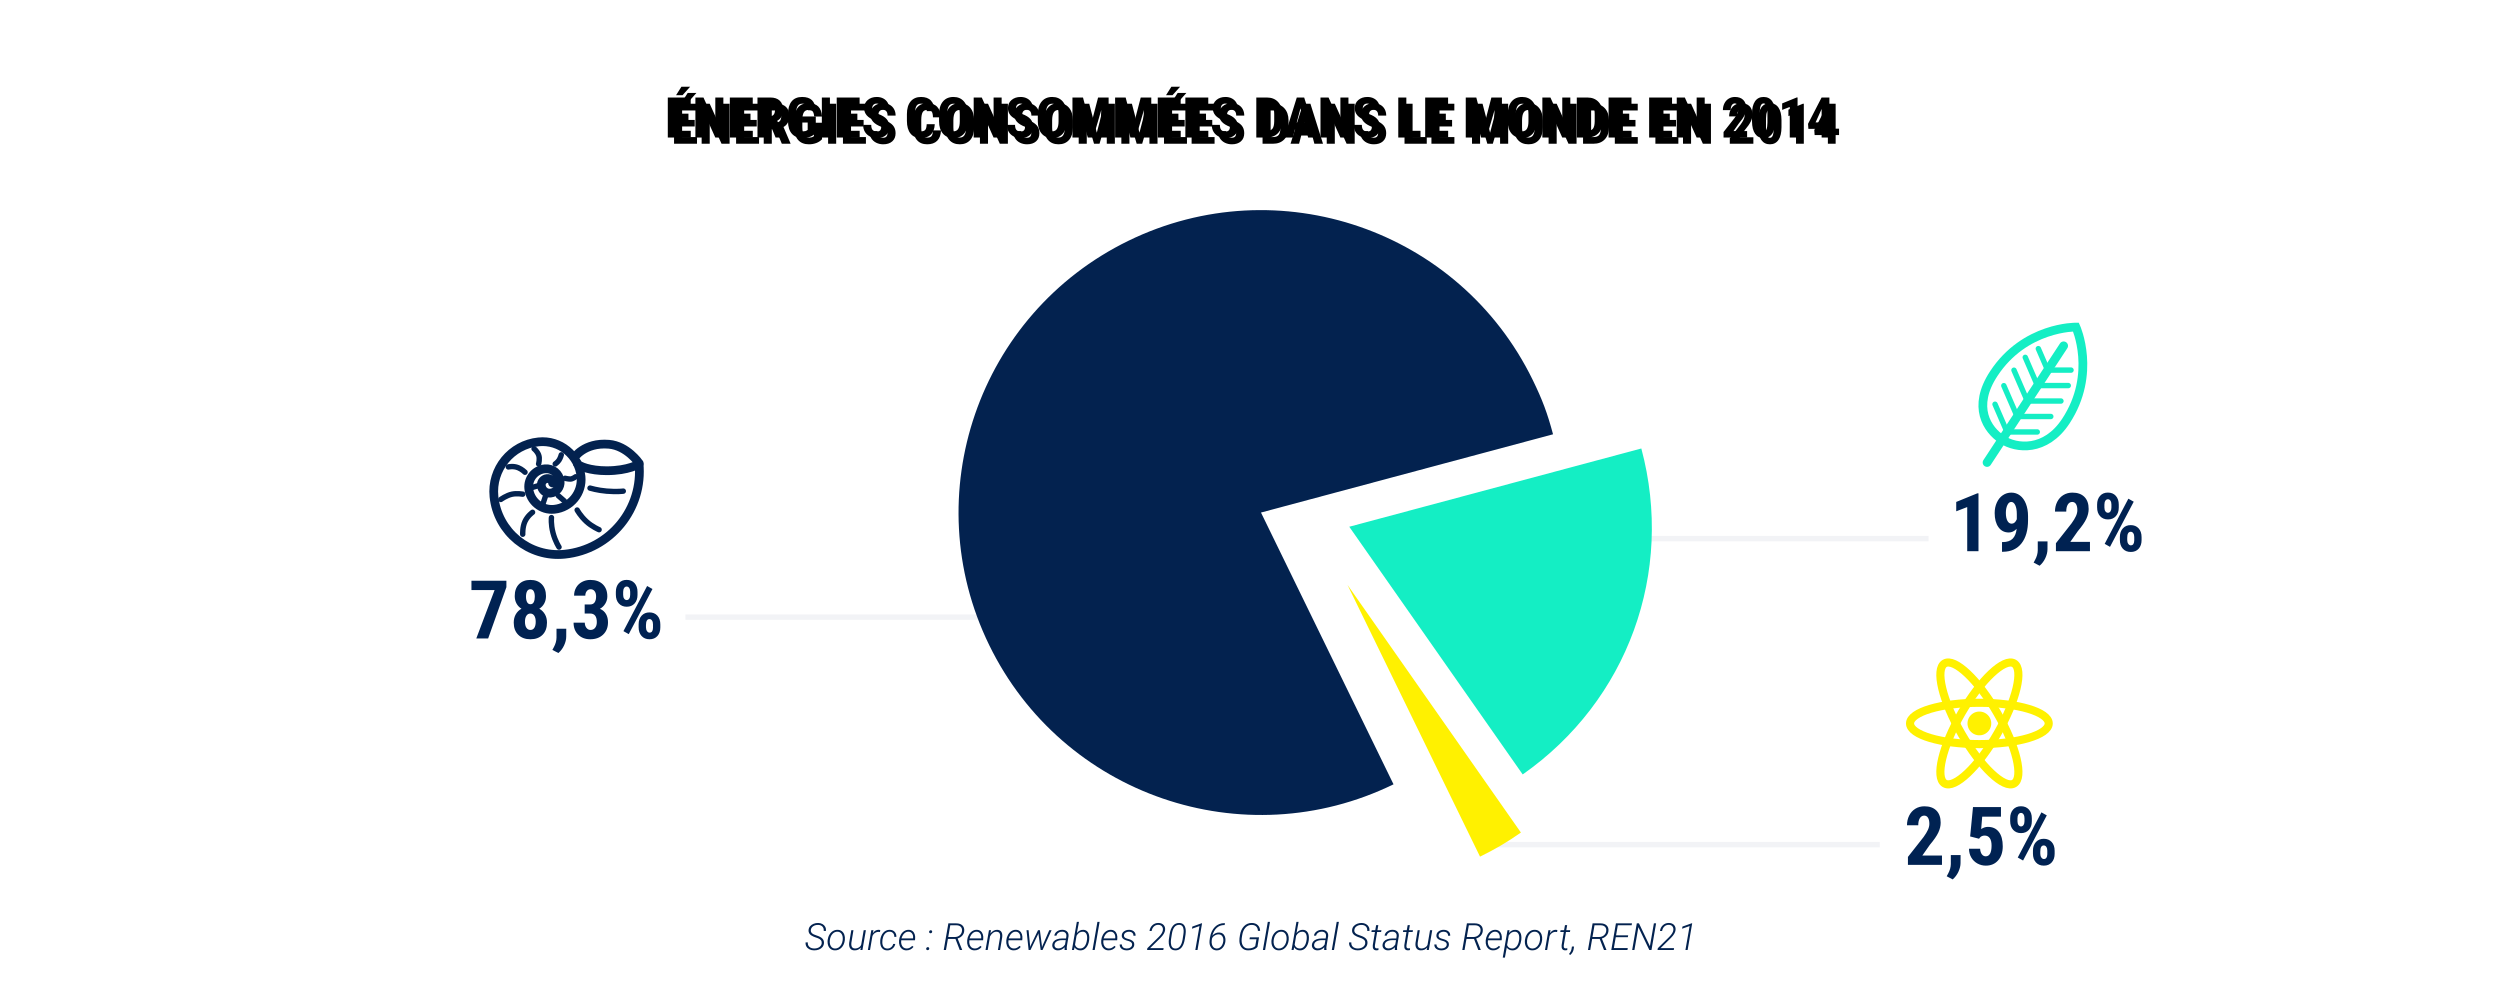 <?xml version="1.0" encoding="UTF-8"?>
<svg width="1200px" height="479px" viewBox="0 0 1200 479" version="1.1" xmlns="http://www.w3.org/2000/svg" xmlns:xlink="http://www.w3.org/1999/xlink">
    <!-- Generator: Sketch 54.1 (76490) - https://sketchapp.com -->
    <title>3 choses a savoir</title>
    <desc>Created with Sketch.</desc>
    <defs>
        <path d="M330.457,57.694 L324.418,57.694 L324.418,62.783 L331.564,62.783 L331.564,66 L320.542,66 L320.542,46.805 L331.538,46.805 L331.538,50.035 L324.418,50.035 L324.418,54.57 L330.457,54.57 L330.457,57.694 Z M327.082,41.624 L331.274,41.624 L327.609,45.71 L324.498,45.71 L327.082,41.624 Z M347.213,66 L343.337,66 L337.668,53.41 L337.668,66 L333.792,66 L333.792,46.805 L337.668,46.805 L343.35,59.408 L343.35,46.805 L347.213,46.805 L347.213,66 Z M360.238,57.694 L354.2,57.694 L354.2,62.783 L361.346,62.783 L361.346,66 L350.324,66 L350.324,46.805 L361.319,46.805 L361.319,50.035 L354.2,50.035 L354.2,54.57 L360.238,54.57 L360.238,57.694 Z M369.388,58.986 L367.463,58.986 L367.463,66 L363.587,66 L363.587,46.805 L369.77,46.805 C371.712,46.805 373.213,47.308 374.272,48.314 C375.331,49.321 375.861,50.751 375.861,52.605 C375.861,55.154 374.934,56.938 373.079,57.958 L376.441,65.815 L376.441,66 L372.275,66 L369.388,58.986 Z M367.463,55.756 L369.665,55.756 C370.438,55.756 371.018,55.499 371.405,54.985 C371.792,54.471 371.985,53.783 371.985,52.922 C371.985,50.997 371.233,50.035 369.73,50.035 L367.463,50.035 L367.463,55.756 Z M391.576,63.825 C390.829,64.633 389.912,65.242 388.827,65.651 C387.741,66.059 386.553,66.264 385.261,66.264 C383.055,66.264 381.341,65.58 380.119,64.214 C378.897,62.847 378.269,60.858 378.234,58.248 L378.234,54.794 C378.234,52.148 378.812,50.112 379.968,48.683 C381.123,47.255 382.809,46.541 385.023,46.541 C387.106,46.541 388.677,47.055 389.737,48.083 C390.796,49.112 391.409,50.725 391.576,52.922 L387.805,52.922 C387.7,51.7 387.445,50.867 387.041,50.424 C386.636,49.98 386.003,49.758 385.142,49.758 C384.096,49.758 383.336,50.14 382.861,50.905 C382.387,51.669 382.141,52.887 382.123,54.557 L382.123,58.037 C382.123,59.786 382.385,61.058 382.907,61.854 C383.43,62.649 384.29,63.047 385.485,63.047 C386.25,63.047 386.869,62.893 387.344,62.585 L387.687,62.348 L387.687,58.828 L384.971,58.828 L384.971,55.901 L391.576,55.901 L391.576,63.825 Z M398.365,66 L394.489,66 L394.489,46.805 L398.365,46.805 L398.365,66 Z M411.536,57.694 L405.498,57.694 L405.498,62.783 L412.643,62.783 L412.643,66 L401.622,66 L401.622,46.805 L412.617,46.805 L412.617,50.035 L405.498,50.035 L405.498,54.57 L411.536,54.57 L411.536,57.694 Z M422.979,60.964 C422.979,60.182 422.779,59.591 422.379,59.191 C421.979,58.791 421.252,58.375 420.197,57.945 C418.272,57.215 416.888,56.361 416.044,55.381 C415.201,54.401 414.779,53.243 414.779,51.907 C414.779,50.29 415.352,48.991 416.499,48.011 C417.646,47.031 419.103,46.541 420.87,46.541 C422.047,46.541 423.098,46.789 424.021,47.286 C424.943,47.782 425.653,48.483 426.15,49.389 C426.646,50.294 426.895,51.322 426.895,52.474 L423.032,52.474 C423.032,51.577 422.841,50.894 422.458,50.424 C422.076,49.953 421.524,49.718 420.804,49.718 C420.127,49.718 419.6,49.918 419.222,50.318 C418.844,50.718 418.655,51.256 418.655,51.933 C418.655,52.46 418.866,52.937 419.288,53.364 C419.709,53.79 420.457,54.231 421.529,54.688 C423.401,55.365 424.761,56.196 425.609,57.18 C426.457,58.165 426.881,59.417 426.881,60.938 C426.881,62.607 426.35,63.913 425.286,64.853 C424.223,65.793 422.777,66.264 420.949,66.264 C419.709,66.264 418.58,66.009 417.561,65.499 C416.541,64.989 415.743,64.26 415.168,63.311 C414.592,62.361 414.304,61.241 414.304,59.949 L418.193,59.949 C418.193,61.056 418.409,61.86 418.839,62.361 C419.27,62.862 419.973,63.113 420.949,63.113 C422.302,63.113 422.979,62.396 422.979,60.964 Z M448.687,59.606 C448.59,61.794 447.975,63.451 446.841,64.576 C445.708,65.701 444.108,66.264 442.042,66.264 C439.872,66.264 438.208,65.55 437.052,64.121 C435.897,62.693 435.319,60.656 435.319,58.011 L435.319,54.781 C435.319,52.144 435.916,50.112 437.112,48.683 C438.307,47.255 439.968,46.541 442.095,46.541 C444.187,46.541 445.776,47.125 446.861,48.294 C447.947,49.463 448.564,51.142 448.713,53.331 L444.824,53.331 C444.789,51.977 444.58,51.043 444.198,50.529 C443.816,50.015 443.115,49.758 442.095,49.758 C441.058,49.758 440.324,50.12 439.894,50.845 C439.463,51.571 439.234,52.764 439.208,54.425 L439.208,58.05 C439.208,59.958 439.421,61.267 439.847,61.979 C440.274,62.691 441.005,63.047 442.042,63.047 C443.062,63.047 443.765,62.799 444.152,62.302 C444.539,61.805 444.758,60.907 444.811,59.606 L448.687,59.606 Z M464.586,58.129 C464.586,60.705 463.978,62.704 462.76,64.128 C461.543,65.552 459.854,66.264 457.691,66.264 C455.538,66.264 453.846,65.558 452.616,64.148 C451.385,62.737 450.761,60.762 450.744,58.222 L450.744,54.939 C450.744,52.302 451.354,50.243 452.576,48.762 C453.798,47.281 455.494,46.541 457.665,46.541 C459.801,46.541 461.484,47.268 462.714,48.723 C463.945,50.177 464.569,52.219 464.586,54.847 L464.586,58.129 Z M460.697,54.913 C460.697,53.181 460.451,51.894 459.959,51.05 C459.467,50.206 458.702,49.784 457.665,49.784 C456.637,49.784 455.876,50.191 455.384,51.004 C454.892,51.817 454.637,53.054 454.62,54.715 L454.62,58.129 C454.62,59.808 454.87,61.045 455.371,61.841 C455.872,62.636 456.646,63.034 457.691,63.034 C458.702,63.034 459.454,62.645 459.946,61.867 C460.438,61.089 460.688,59.883 460.697,58.248 L460.697,54.913 Z M480.789,66 L476.913,66 L471.244,53.41 L471.244,66 L467.368,66 L467.368,46.805 L471.244,46.805 L476.926,59.408 L476.926,46.805 L480.789,46.805 L480.789,66 Z M492.008,60.964 C492.008,60.182 491.808,59.591 491.408,59.191 C491.009,58.791 490.281,58.375 489.227,57.945 C487.302,57.215 485.917,56.361 485.074,55.381 C484.23,54.401 483.808,53.243 483.808,51.907 C483.808,50.29 484.382,48.991 485.529,48.011 C486.676,47.031 488.132,46.541 489.899,46.541 C491.077,46.541 492.127,46.789 493.05,47.286 C493.973,47.782 494.682,48.483 495.179,49.389 C495.676,50.294 495.924,51.322 495.924,52.474 L492.061,52.474 C492.061,51.577 491.87,50.894 491.488,50.424 C491.105,49.953 490.554,49.718 489.833,49.718 C489.156,49.718 488.629,49.918 488.251,50.318 C487.873,50.718 487.684,51.256 487.684,51.933 C487.684,52.46 487.895,52.937 488.317,53.364 C488.739,53.79 489.486,54.231 490.558,54.688 C492.43,55.365 493.79,56.196 494.638,57.18 C495.487,58.165 495.911,59.417 495.911,60.938 C495.911,62.607 495.379,63.913 494.315,64.853 C493.252,65.793 491.806,66.264 489.978,66.264 C488.739,66.264 487.609,66.009 486.59,65.499 C485.57,64.989 484.773,64.26 484.197,63.311 C483.621,62.361 483.333,61.241 483.333,59.949 L487.223,59.949 C487.223,61.056 487.438,61.86 487.869,62.361 C488.299,62.862 489.002,63.113 489.978,63.113 C491.332,63.113 492.008,62.396 492.008,60.964 Z M511.995,58.129 C511.995,60.705 511.386,62.704 510.169,64.128 C508.951,65.552 507.262,66.264 505.1,66.264 C502.946,66.264 501.254,65.558 500.024,64.148 C498.793,62.737 498.169,60.762 498.152,58.222 L498.152,54.939 C498.152,52.302 498.763,50.243 499.984,48.762 C501.206,47.281 502.902,46.541 505.073,46.541 C507.209,46.541 508.892,47.268 510.123,48.723 C511.353,50.177 511.977,52.219 511.995,54.847 L511.995,58.129 Z M508.105,54.913 C508.105,53.181 507.859,51.894 507.367,51.05 C506.875,50.206 506.11,49.784 505.073,49.784 C504.045,49.784 503.285,50.191 502.792,51.004 C502.3,51.817 502.045,53.054 502.028,54.715 L502.028,58.129 C502.028,59.808 502.278,61.045 502.779,61.841 C503.28,62.636 504.054,63.034 505.1,63.034 C506.11,63.034 506.862,62.645 507.354,61.867 C507.846,61.089 508.097,59.883 508.105,58.248 L508.105,54.913 Z M519.839,46.805 L523.464,60.687 L527.077,46.805 L532.139,46.805 L532.139,66 L528.25,66 L528.25,60.806 L528.606,52.803 L524.77,66 L522.133,66 L518.296,52.803 L518.652,60.806 L518.652,66 L514.776,66 L514.776,46.805 L519.839,46.805 Z M540.313,46.805 L543.938,60.687 L547.551,46.805 L552.613,46.805 L552.613,66 L548.724,66 L548.724,60.806 L549.08,52.803 L545.244,66 L542.607,66 L538.771,52.803 L539.126,60.806 L539.126,66 L535.25,66 L535.25,46.805 L540.313,46.805 Z M565.639,57.694 L559.601,57.694 L559.601,62.783 L566.746,62.783 L566.746,66 L555.725,66 L555.725,46.805 L566.72,46.805 L566.72,50.035 L559.601,50.035 L559.601,54.57 L565.639,54.57 L565.639,57.694 Z M562.264,41.624 L566.456,41.624 L562.791,45.71 L559.68,45.71 L562.264,41.624 Z M578.888,57.694 L572.85,57.694 L572.85,62.783 L579.996,62.783 L579.996,66 L568.974,66 L568.974,46.805 L579.969,46.805 L579.969,50.035 L572.85,50.035 L572.85,54.57 L578.888,54.57 L578.888,57.694 Z M590.332,60.964 C590.332,60.182 590.132,59.591 589.732,59.191 C589.332,58.791 588.604,58.375 587.55,57.945 C585.625,57.215 584.241,56.361 583.397,55.381 C582.553,54.401 582.131,53.243 582.131,51.907 C582.131,50.29 582.705,48.991 583.852,48.011 C584.999,47.031 586.456,46.541 588.222,46.541 C589.4,46.541 590.45,46.789 591.373,47.286 C592.296,47.782 593.006,48.483 593.502,49.389 C593.999,50.294 594.247,51.322 594.247,52.474 L590.384,52.474 C590.384,51.577 590.193,50.894 589.811,50.424 C589.428,49.953 588.877,49.718 588.156,49.718 C587.479,49.718 586.952,49.918 586.574,50.318 C586.196,50.718 586.007,51.256 586.007,51.933 C586.007,52.46 586.218,52.937 586.64,53.364 C587.062,53.79 587.809,54.231 588.881,54.688 C590.753,55.365 592.114,56.196 592.962,57.18 C593.81,58.165 594.234,59.417 594.234,60.938 C594.234,62.607 593.702,63.913 592.639,64.853 C591.575,65.793 590.129,66.264 588.301,66.264 C587.062,66.264 585.933,66.009 584.913,65.499 C583.894,64.989 583.096,64.26 582.52,63.311 C581.945,62.361 581.657,61.241 581.657,59.949 L585.546,59.949 C585.546,61.056 585.761,61.86 586.192,62.361 C586.623,62.862 587.326,63.113 588.301,63.113 C589.655,63.113 590.332,62.396 590.332,60.964 Z M603.027,66 L603.027,46.805 L608.103,46.805 C610.344,46.805 612.131,47.517 613.462,48.94 C614.794,50.364 615.473,52.315 615.499,54.794 L615.499,57.905 C615.499,60.428 614.833,62.407 613.502,63.844 C612.17,65.282 610.335,66 607.998,66 L603.027,66 Z M606.903,50.035 L606.903,62.783 L608.063,62.783 C609.355,62.783 610.265,62.443 610.792,61.761 C611.32,61.08 611.597,59.905 611.623,58.235 L611.623,54.899 C611.623,53.106 611.373,51.856 610.872,51.149 C610.371,50.441 609.518,50.07 608.314,50.035 L606.903,50.035 Z M626.872,62.071 L621.586,62.071 L620.557,66 L616.457,66 L622.456,46.805 L626.002,46.805 L632.04,66 L627.901,66 L626.872,62.071 Z M622.429,58.841 L626.015,58.841 L624.222,51.999 L622.429,58.841 Z M647.254,66 L643.378,66 L637.709,53.41 L637.709,66 L633.833,66 L633.833,46.805 L637.709,46.805 L643.391,59.408 L643.391,46.805 L647.254,46.805 L647.254,66 Z M658.473,60.964 C658.473,60.182 658.273,59.591 657.873,59.191 C657.474,58.791 656.746,58.375 655.692,57.945 C653.767,57.215 652.382,56.361 651.539,55.381 C650.695,54.401 650.273,53.243 650.273,51.907 C650.273,50.29 650.847,48.991 651.994,48.011 C653.141,47.031 654.597,46.541 656.364,46.541 C657.542,46.541 658.592,46.789 659.515,47.286 C660.438,47.782 661.147,48.483 661.644,49.389 C662.141,50.294 662.389,51.322 662.389,52.474 L658.526,52.474 C658.526,51.577 658.335,50.894 657.953,50.424 C657.57,49.953 657.019,49.718 656.298,49.718 C655.621,49.718 655.094,49.918 654.716,50.318 C654.338,50.718 654.149,51.256 654.149,51.933 C654.149,52.46 654.36,52.937 654.782,53.364 C655.204,53.79 655.951,54.231 657.023,54.688 C658.895,55.365 660.255,56.196 661.103,57.18 C661.952,58.165 662.376,59.417 662.376,60.938 C662.376,62.607 661.844,63.913 660.78,64.853 C659.717,65.793 658.271,66.264 656.443,66.264 C655.204,66.264 654.074,66.009 653.055,65.499 C652.035,64.989 651.238,64.26 650.662,63.311 C650.086,62.361 649.798,61.241 649.798,59.949 L653.688,59.949 C653.688,61.056 653.903,61.86 654.334,62.361 C654.764,62.862 655.467,63.113 656.443,63.113 C657.797,63.113 658.473,62.396 658.473,60.964 Z M675.045,62.783 L681.848,62.783 L681.848,66 L671.169,66 L671.169,46.805 L675.045,46.805 L675.045,62.783 Z M694.003,57.694 L687.965,57.694 L687.965,62.783 L695.11,62.783 L695.11,66 L684.089,66 L684.089,46.805 L695.084,46.805 L695.084,50.035 L687.965,50.035 L687.965,54.57 L694.003,54.57 L694.003,57.694 Z M708.624,46.805 L712.249,60.687 L715.861,46.805 L720.924,46.805 L720.924,66 L717.035,66 L717.035,60.806 L717.391,52.803 L713.554,66 L710.918,66 L707.081,52.803 L707.437,60.806 L707.437,66 L703.561,66 L703.561,46.805 L708.624,46.805 Z M737.548,58.129 C737.548,60.705 736.94,62.704 735.723,64.128 C734.505,65.552 732.816,66.264 730.653,66.264 C728.5,66.264 726.808,65.558 725.578,64.148 C724.347,62.737 723.723,60.762 723.706,58.222 L723.706,54.939 C723.706,52.302 724.317,50.243 725.538,48.762 C726.76,47.281 728.456,46.541 730.627,46.541 C732.763,46.541 734.446,47.268 735.676,48.723 C736.907,50.177 737.531,52.219 737.548,54.847 L737.548,58.129 Z M733.659,54.913 C733.659,53.181 733.413,51.894 732.921,51.05 C732.429,50.206 731.664,49.784 730.627,49.784 C729.599,49.784 728.839,50.191 728.346,51.004 C727.854,51.817 727.599,53.054 727.582,54.715 L727.582,58.129 C727.582,59.808 727.832,61.045 728.333,61.841 C728.834,62.636 729.608,63.034 730.653,63.034 C731.664,63.034 732.416,62.645 732.908,61.867 C733.4,61.089 733.651,59.883 733.659,58.248 L733.659,54.913 Z M753.751,66 L749.875,66 L744.206,53.41 L744.206,66 L740.33,66 L740.33,46.805 L744.206,46.805 L749.888,59.408 L749.888,46.805 L753.751,46.805 L753.751,66 Z M756.862,66 L756.862,46.805 L761.938,46.805 C764.179,46.805 765.966,47.517 767.297,48.94 C768.629,50.364 769.308,52.315 769.334,54.794 L769.334,57.905 C769.334,60.428 768.668,62.407 767.337,63.844 C766.005,65.282 764.171,66 761.833,66 L756.862,66 Z M760.738,50.035 L760.738,62.783 L761.899,62.783 C763.191,62.783 764.1,62.443 764.628,61.761 C765.155,61.08 765.432,59.905 765.458,58.235 L765.458,54.899 C765.458,53.106 765.208,51.856 764.707,51.149 C764.206,50.441 763.353,50.07 762.149,50.035 L760.738,50.035 Z M782.03,57.694 L775.992,57.694 L775.992,62.783 L783.137,62.783 L783.137,66 L772.116,66 L772.116,46.805 L783.111,46.805 L783.111,50.035 L775.992,50.035 L775.992,54.57 L782.03,54.57 L782.03,57.694 Z M801.502,57.694 L795.464,57.694 L795.464,62.783 L802.61,62.783 L802.61,66 L791.588,66 L791.588,46.805 L802.583,46.805 L802.583,50.035 L795.464,50.035 L795.464,54.57 L801.502,54.57 L801.502,57.694 Z M818.258,66 L814.382,66 L808.714,53.41 L808.714,66 L804.838,66 L804.838,46.805 L808.714,46.805 L814.396,59.408 L814.396,46.805 L818.258,46.805 L818.258,66 Z M838.614,66 L827.302,66 L827.302,63.363 L832.497,56.758 C833.156,55.844 833.641,55.042 833.954,54.352 C834.266,53.662 834.422,53.001 834.422,52.368 C834.422,51.516 834.274,50.848 833.98,50.364 C833.685,49.881 833.261,49.639 832.708,49.639 C832.101,49.639 831.62,49.92 831.264,50.483 C830.908,51.045 830.73,51.836 830.73,52.856 L826.986,52.856 C826.986,51.678 827.23,50.602 827.718,49.626 C828.205,48.65 828.891,47.892 829.774,47.352 C830.658,46.811 831.657,46.541 832.774,46.541 C834.487,46.541 835.817,47.013 836.762,47.958 C837.706,48.903 838.179,50.246 838.179,51.986 C838.179,53.067 837.917,54.163 837.394,55.275 C836.871,56.387 835.924,57.756 834.553,59.382 L832.088,62.902 L838.614,62.902 L838.614,66 Z M852.114,58.063 C852.114,60.718 851.633,62.748 850.67,64.154 C849.708,65.561 848.335,66.264 846.55,66.264 C844.784,66.264 843.419,65.58 842.457,64.214 C841.495,62.847 840.996,60.889 840.961,58.34 L840.961,54.715 C840.961,52.069 841.44,50.046 842.398,48.644 C843.356,47.242 844.731,46.541 846.524,46.541 C848.317,46.541 849.693,47.235 850.651,48.624 C851.609,50.013 852.096,51.995 852.114,54.57 L852.114,58.063 Z M848.37,54.174 C848.37,52.663 848.22,51.529 847.922,50.773 C847.623,50.017 847.157,49.639 846.524,49.639 C845.338,49.639 844.722,51.023 844.678,53.792 L844.678,58.578 C844.678,60.125 844.83,61.276 845.133,62.032 C845.436,62.788 845.909,63.166 846.55,63.166 C847.157,63.166 847.607,62.812 847.902,62.104 C848.196,61.397 848.352,60.313 848.37,58.854 L848.37,54.174 Z M862.832,66 L859.088,66 L859.088,51.34 L855.436,52.75 L855.436,49.639 L862.437,46.778 L862.832,46.778 L862.832,66 Z M878.112,58.749 L879.747,58.749 L879.747,61.847 L878.112,61.847 L878.112,66 L874.381,66 L874.381,61.847 L868.027,61.847 L867.855,59.435 L874.368,46.805 L878.112,46.805 L878.112,58.749 Z M871.481,58.749 L874.381,58.749 L874.381,52.329 L874.302,52.474 L871.481,58.749 Z" id="path-1"></path>
        <filter x="-0.3%" y="-6.1%" width="101.1%" height="124.4%" filterUnits="objectBoundingBox" id="filter-2">
            <feOffset dx="3" dy="3" in="SourceAlpha" result="shadowOffsetOuter1"></feOffset>
            <feColorMatrix values="0 0 0 0 1   0 0 0 0 0.945   0 0 0 0 0  0 0 0 1 0" type="matrix" in="shadowOffsetOuter1"></feColorMatrix>
        </filter>
    </defs>
    <g id="3-choses-a-savoir" stroke="none" stroke-width="1" fill="none" fill-rule="evenodd">
        <rect fill="#FFFFFF" x="0" y="0" width="1200" height="479"></rect>
        <path d="M983.382,347.253 C983.382,352.732 968.484,357.176 950.105,357.176 C931.727,357.176 916.823,352.732 916.823,347.253 C916.823,341.775 931.727,337.334 950.105,337.334 C968.484,337.334 983.382,341.775 983.382,347.253 Z" id="Stroke-1" stroke="#FFF100" stroke-width="3.9"></path>
        <path d="M933.465,318.427 C938.208,315.693 949.503,326.375 958.696,342.291 C967.888,358.207 971.489,373.335 966.747,376.072 C961.999,378.812 950.705,368.126 941.515,352.209 C932.324,336.293 928.722,321.169 933.465,318.427 Z" id="Stroke-3" stroke="#FFF100" stroke-width="3.9"></path>
        <path d="M933.465,376.07 C928.722,373.33 932.324,358.207 941.515,342.288 C950.705,326.372 962.003,315.694 966.747,318.427 C971.489,321.17 967.888,336.293 958.696,352.21 C949.507,368.127 938.208,378.812 933.465,376.07 Z" id="Stroke-5" stroke="#FFF100" stroke-width="3.9"></path>
        <path d="M955.695,346.107 C955.257,343.863 953.438,342.061 951.19,341.645 C947.173,340.901 943.733,344.381 944.51,348.387 C944.942,350.627 946.755,352.428 948.996,352.851 C953.013,353.61 956.479,350.127 955.695,346.107" id="Fill-7" fill="#FFF100"></path>
        <path d="M329,296.231 L488.9,296.231" id="Stroke-9" stroke="#F2F3F6" stroke-width="2.6"></path>
        <path d="M265.246,231.85 C265.111,230.527 263.929,229.562 262.606,229.697 C260.897,229.871 259.652,231.396 259.826,233.106 C260.05,235.311 262.019,236.916 264.225,236.694 C267.072,236.404 269.146,233.862 268.857,231.014 C268.484,227.339 265.202,224.664 261.527,225.037 C256.783,225.518 253.328,229.754 253.81,234.498 C254.431,240.621 259.899,245.081 266.023,244.459 C273.927,243.657 279.684,236.598 278.882,228.694 C277.846,218.491 268.735,211.06 258.531,212.096 C245.361,213.433 235.768,225.194 237.106,238.364 C238.833,255.364 254.013,267.747 271.014,266.02 C292.958,263.792 308.942,244.196 306.713,222.252 C306.713,222.252 300.987,213.972 292.278,213.246 C280.339,212.252 275.586,219.778 275.586,219.778" id="Stroke-11" stroke="#03224F" stroke-width="4.2" stroke-linecap="round"></path>
        <path d="M277.145,222.519 C277.764,223.77 283.206,225.947 291.189,225.947 C301.713,225.947 306.793,222.681 306.793,222.681" id="Stroke-13" stroke="#03224F" stroke-width="4.2" stroke-linecap="round"></path>
        <path d="M283.206,234.293 C283.206,234.293 286.836,235.382 291.189,235.745 C296.264,236.167 299.173,235.745 299.173,235.745" id="Stroke-15" stroke="#03224F" stroke-width="2.6" stroke-linecap="round"></path>
        <path d="M277.037,244.816 C277.037,244.816 278.471,247.533 281.392,250.259 C284.113,252.799 287.561,254.251 287.561,254.251" id="Stroke-17" stroke="#03224F" stroke-width="2.6" stroke-linecap="round"></path>
        <path d="M264.7,248.445 C264.7,248.445 264.337,251.529 265.425,255.702 C266.515,259.875 268.33,262.597 268.33,262.597" id="Stroke-19" stroke="#03224F" stroke-width="2.6" stroke-linecap="round"></path>
        <path d="M255.629,245.905 C255.629,245.905 253.27,247.538 251.999,250.26 C250.729,252.979 250.911,256.428 250.911,256.428" id="Stroke-21" stroke="#03224F" stroke-width="2.6" stroke-linecap="round"></path>
        <path d="M250.911,237.196 C250.911,237.196 248.204,236.721 245.831,237.196 C243.11,237.741 240.388,239.736 240.388,239.736" id="Stroke-23" stroke="#03224F" stroke-width="2.6" stroke-linecap="round"></path>
        <path d="M252,226.673 C252,226.673 250.549,225.222 248.734,224.495 C246.323,223.531 244.016,224.133 244.016,224.133" id="Stroke-25" stroke="#03224F" stroke-width="2.6" stroke-linecap="round"></path>
        <path d="M258.531,222.681 C258.531,222.681 259.257,220.141 258.531,218.326 C257.806,216.513 256.354,215.424 256.354,215.424" id="Stroke-27" stroke="#03224F" stroke-width="2.6" stroke-linecap="round"></path>
        <path d="M266.514,222.681 C266.514,222.681 267.602,221.955 268.329,220.867 C269.054,219.779 269.417,218.326 269.417,218.326" id="Stroke-29" stroke="#03224F" stroke-width="2.6" stroke-linecap="round"></path>
        <path d="M271.232,229.576 C271.232,229.576 272.624,229.938 273.772,229.938 C274.86,229.938 276.312,228.85 276.312,228.85" id="Stroke-31" stroke="#03224F" stroke-width="2.6" stroke-linecap="round"></path>
        <polyline id="Stroke-33" stroke="#03224F" stroke-width="2.6" stroke-linecap="round" points="267.966 237.922 269.301 239.09 270.869 240.461"></polyline>
        <polyline id="Stroke-35" stroke="#03224F" stroke-width="2.6" stroke-linecap="round" points="261.797 238.284 261.253 239.918 260.709 241.551"></polyline>
        <path d="M255.629,233.929 L258.169,233.204" id="Stroke-37" stroke="#03224F" stroke-width="2.6" stroke-linecap="round"></path>
        <path d="M991.63,202.105 C981.846,217.012 967.771,215.408 961.024,210.979 C953.827,206.255 946.511,195.337 956.993,179.369 C971.905,156.652 996.458,157 996.458,157 C996.458,157 1006.542,179.389 991.63,202.105 Z" id="Stroke-39" stroke="#14EEC4" stroke-width="4.2" stroke-linecap="round"></path>
        <path d="M990.552,165.997 L953.789,222" id="Stroke-41" stroke="#14EEC4" stroke-width="4.2" stroke-linecap="round"></path>
        <path d="M978.399,167.352 L982.875,177.692" id="Stroke-43" stroke="#14EEC4" stroke-width="2.6" stroke-linecap="round"></path>
        <path d="M972.12,171.523 L978.002,185.114" id="Stroke-45" stroke="#14EEC4" stroke-width="2.6" stroke-linecap="round"></path>
        <path d="M966.708,177.7 L973.13,192.537" id="Stroke-47" stroke="#14EEC4" stroke-width="2.6" stroke-linecap="round"></path>
        <path d="M961.837,185.123 L968.257,199.958" id="Stroke-49" stroke="#14EEC4" stroke-width="2.6" stroke-linecap="round"></path>
        <path d="M957.609,194.034 L963.386,207.381" id="Stroke-51" stroke="#14EEC4" stroke-width="2.6" stroke-linecap="round"></path>
        <path d="M994.094,177.655 L982.826,177.66" id="Stroke-53" stroke="#14EEC4" stroke-width="2.6" stroke-linecap="round"></path>
        <path d="M992.762,185.074 L977.953,185.082" id="Stroke-55" stroke="#14EEC4" stroke-width="2.6" stroke-linecap="round"></path>
        <path d="M989.248,192.496 L973.082,192.505" id="Stroke-57" stroke="#14EEC4" stroke-width="2.6" stroke-linecap="round"></path>
        <path d="M984.376,199.919 L968.209,199.927" id="Stroke-59" stroke="#14EEC4" stroke-width="2.6" stroke-linecap="round"></path>
        <path d="M977.881,207.342 L963.337,207.349" id="Stroke-61" stroke="#14EEC4" stroke-width="2.6" stroke-linecap="round"></path>
        <path d="M932.148,415.128 L915.809,415.128 L915.809,411.319 L923.312,401.779 C924.264,400.458 924.966,399.3 925.416,398.303 C925.867,397.307 926.092,396.351 926.092,395.437 C926.092,394.206 925.88,393.241 925.454,392.543 C925.029,391.844 924.417,391.495 923.617,391.495 C922.741,391.495 922.046,391.902 921.531,392.714 C921.017,393.527 920.76,394.669 920.76,396.142 L915.352,396.142 C915.352,394.441 915.704,392.885 916.409,391.476 C917.114,390.067 918.104,388.972 919.38,388.191 C920.656,387.411 922.1,387.02 923.712,387.02 C926.188,387.02 928.108,387.703 929.472,389.067 C930.837,390.432 931.52,392.371 931.52,394.885 C931.52,396.446 931.142,398.03 930.386,399.636 C929.631,401.242 928.263,403.219 926.283,405.568 L922.722,410.653 L932.148,410.653 L932.148,415.128 Z M937.29,422.116 L934.414,420.612 L935.138,419.26 C935.95,417.762 936.369,416.251 936.395,414.728 L936.395,410.443 L941.079,410.443 L941.06,414.271 C941.047,415.616 940.705,417.013 940.032,418.46 C939.359,419.907 938.445,421.126 937.29,422.116 Z M945.668,401.493 L947.04,387.401 L960.465,387.401 L960.465,392.009 L951.458,392.009 L950.962,397.951 C952.003,397.253 953.076,396.904 954.181,396.904 C956.466,396.904 958.227,397.716 959.465,399.341 C960.703,400.966 961.322,403.264 961.322,406.235 C961.322,409.015 960.585,411.256 959.113,412.957 C957.64,414.658 955.672,415.508 953.209,415.508 C951.75,415.508 950.397,415.163 949.153,414.471 C947.909,413.779 946.928,412.817 946.211,411.586 C945.494,410.354 945.129,408.958 945.116,407.396 L950.448,407.396 C950.537,408.551 950.823,409.446 951.305,410.081 C951.788,410.716 952.41,411.033 953.171,411.033 C954.06,411.033 954.746,410.605 955.228,409.748 C955.71,408.891 955.952,407.612 955.952,405.911 C955.952,404.311 955.663,403.105 955.085,402.293 C954.508,401.48 953.698,401.074 952.657,401.074 C951.642,401.074 950.854,401.423 950.296,402.121 L949.953,402.597 L945.668,401.493 Z M964.883,392.733 C964.883,391.045 965.349,389.667 966.282,388.601 C967.216,387.534 968.476,387.001 970.062,387.001 C971.649,387.001 972.916,387.525 973.862,388.572 C974.807,389.62 975.28,391.032 975.28,392.809 L975.28,394.199 C975.28,395.913 974.811,397.291 973.871,398.332 C972.932,399.373 971.675,399.893 970.101,399.893 C968.539,399.893 967.279,399.373 966.321,398.332 C965.362,397.291 964.883,395.875 964.883,394.085 L964.883,392.733 Z M968.387,394.199 C968.387,394.961 968.549,395.567 968.872,396.018 C969.196,396.469 969.605,396.694 970.101,396.694 C970.608,396.694 971.011,396.459 971.31,395.989 C971.608,395.52 971.757,394.904 971.757,394.142 L971.757,392.733 C971.757,391.997 971.605,391.391 971.3,390.915 C970.996,390.438 970.583,390.2 970.062,390.2 C969.555,390.2 969.148,390.438 968.844,390.915 C968.539,391.391 968.387,392.016 968.387,392.79 L968.387,394.199 Z M975.813,408.329 C975.813,406.615 976.29,405.235 977.242,404.187 C978.194,403.14 979.451,402.616 981.012,402.616 C982.586,402.616 983.85,403.134 984.802,404.168 C985.754,405.203 986.23,406.622 986.23,408.425 L986.23,409.815 C986.23,411.516 985.767,412.89 984.84,413.937 C983.913,414.985 982.65,415.508 981.05,415.508 C979.438,415.508 978.162,414.982 977.223,413.928 C976.283,412.874 975.813,411.478 975.813,409.738 L975.813,408.329 Z M979.336,409.815 C979.336,410.526 979.505,411.122 979.841,411.605 C980.177,412.087 980.581,412.328 981.05,412.328 C982.104,412.328 982.656,411.573 982.707,410.062 L982.707,408.329 C982.707,407.58 982.552,406.974 982.24,406.511 C981.929,406.047 981.52,405.816 981.012,405.816 C979.895,405.816 979.336,406.787 979.336,408.729 L979.336,409.815 Z M971.072,413.052 L968.52,411.605 L979.889,389.934 L982.459,391.381 L971.072,413.052 Z" id="2,5%" fill="#002252" fill-rule="nonzero"></path>
        <path d="M949.673,264.563 L944.265,264.563 L944.265,243.388 L938.99,245.425 L938.99,240.931 L949.102,236.799 L949.673,236.799 L949.673,264.563 Z M967.992,253.842 C966.85,255.01 965.599,255.594 964.241,255.594 C962.133,255.594 960.473,254.747 959.261,253.052 C958.049,251.357 957.442,249.094 957.442,246.263 C957.442,244.435 957.785,242.762 958.471,241.245 C959.156,239.728 960.112,238.551 961.337,237.713 C962.562,236.875 963.93,236.456 965.44,236.456 C967.002,236.456 968.392,236.919 969.611,237.846 C970.83,238.773 971.775,240.103 972.448,241.835 C973.121,243.568 973.458,245.539 973.458,247.748 L973.458,249.71 C973.458,254.432 972.42,258.124 970.344,260.783 C968.268,263.443 965.326,264.798 961.518,264.849 L960.965,264.849 L960.965,260.202 L961.327,260.202 C963.435,260.19 965.018,259.644 966.078,258.565 C967.138,257.486 967.776,255.911 967.992,253.842 Z M965.612,251.367 C966.653,251.367 967.472,250.656 968.068,249.234 L968.068,246.758 C968.068,244.943 967.821,243.518 967.326,242.483 C966.831,241.448 966.189,240.931 965.402,240.931 C964.628,240.931 964.003,241.442 963.527,242.464 C963.051,243.486 962.812,244.733 962.812,246.206 C962.812,247.805 963.06,249.065 963.555,249.986 C964.05,250.906 964.736,251.367 965.612,251.367 Z M979.018,271.552 L976.143,270.048 L976.866,268.696 C977.679,267.198 978.098,265.687 978.123,264.163 L978.123,259.879 L982.808,259.879 L982.789,263.706 C982.776,265.052 982.433,266.449 981.76,267.896 C981.087,269.343 980.173,270.562 979.018,271.552 Z M1003.184,264.563 L986.845,264.563 L986.845,260.755 L994.348,251.214 C995.3,249.894 996.001,248.735 996.452,247.739 C996.903,246.742 997.128,245.787 997.128,244.873 C997.128,243.641 996.915,242.677 996.49,241.978 C996.065,241.28 995.452,240.931 994.652,240.931 C993.776,240.931 993.081,241.337 992.567,242.15 C992.053,242.962 991.796,244.105 991.796,245.577 L986.388,245.577 C986.388,243.876 986.74,242.321 987.445,240.912 C988.149,239.503 989.139,238.408 990.415,237.627 C991.691,236.846 993.135,236.456 994.748,236.456 C997.223,236.456 999.143,237.138 1000.508,238.503 C1001.873,239.868 1002.555,241.807 1002.555,244.321 C1002.555,245.882 1002.177,247.466 1001.422,249.072 C1000.667,250.678 999.299,252.655 997.318,255.004 L993.757,260.088 L1003.184,260.088 L1003.184,264.563 Z M1006.611,242.169 C1006.611,240.48 1007.078,239.103 1008.011,238.036 C1008.944,236.97 1010.204,236.437 1011.791,236.437 C1013.378,236.437 1014.644,236.96 1015.59,238.008 C1016.536,239.055 1017.009,240.468 1017.009,242.245 L1017.009,243.635 C1017.009,245.349 1016.539,246.726 1015.6,247.767 C1014.66,248.808 1013.403,249.329 1011.829,249.329 C1010.268,249.329 1009.008,248.808 1008.049,247.767 C1007.091,246.726 1006.611,245.311 1006.611,243.521 L1006.611,242.169 Z M1010.115,243.635 C1010.115,244.397 1010.277,245.003 1010.601,245.454 C1010.925,245.904 1011.334,246.13 1011.829,246.13 C1012.337,246.13 1012.74,245.895 1013.038,245.425 C1013.337,244.955 1013.486,244.34 1013.486,243.578 L1013.486,242.169 C1013.486,241.432 1013.333,240.826 1013.029,240.35 C1012.724,239.874 1012.312,239.636 1011.791,239.636 C1011.283,239.636 1010.877,239.874 1010.572,240.35 C1010.268,240.826 1010.115,241.451 1010.115,242.226 L1010.115,243.635 Z M1017.542,257.765 C1017.542,256.051 1018.018,254.67 1018.97,253.623 C1019.922,252.576 1021.179,252.052 1022.741,252.052 C1024.315,252.052 1025.578,252.569 1026.53,253.604 C1027.482,254.639 1027.958,256.057 1027.958,257.86 L1027.958,259.25 C1027.958,260.951 1027.495,262.326 1026.568,263.373 C1025.642,264.42 1024.378,264.944 1022.779,264.944 C1021.167,264.944 1019.891,264.417 1018.951,263.364 C1018.012,262.31 1017.542,260.913 1017.542,259.174 L1017.542,257.765 Z M1021.065,259.25 C1021.065,259.961 1021.233,260.558 1021.57,261.04 C1021.906,261.523 1022.309,261.764 1022.779,261.764 C1023.833,261.764 1024.385,261.009 1024.436,259.498 L1024.436,257.765 C1024.436,257.016 1024.28,256.41 1023.969,255.946 C1023.658,255.483 1023.249,255.251 1022.741,255.251 C1021.624,255.251 1021.065,256.222 1021.065,258.165 L1021.065,259.25 Z M1012.8,262.488 L1010.249,261.04 L1021.617,239.369 L1024.188,240.817 L1012.8,262.488 Z" id="19,2%" fill="#002252" fill-rule="nonzero"></path>
        <path d="M243.072,281.845 L234.312,306.467 L228.618,306.467 L237.416,283.216 L226.295,283.216 L226.295,278.741 L243.072,278.741 L243.072,281.845 Z M262.077,286.111 C262.077,287.456 261.791,288.65 261.22,289.691 C260.648,290.732 259.861,291.563 258.858,292.185 C260.001,292.833 260.902,293.725 261.562,294.861 C262.223,295.997 262.553,297.333 262.553,298.869 C262.553,301.332 261.842,303.278 260.42,304.706 C258.998,306.134 257.062,306.848 254.612,306.848 C252.162,306.848 250.213,306.134 248.766,304.706 C247.318,303.278 246.595,301.332 246.595,298.869 C246.595,297.333 246.925,295.994 247.585,294.851 C248.245,293.709 249.153,292.82 250.308,292.185 C249.292,291.563 248.499,290.732 247.928,289.691 C247.356,288.65 247.071,287.456 247.071,286.111 C247.071,283.686 247.75,281.788 249.108,280.417 C250.467,279.046 252.289,278.36 254.574,278.36 C256.884,278.36 258.712,279.052 260.058,280.436 C261.404,281.82 262.077,283.711 262.077,286.111 Z M254.612,302.373 C255.424,302.373 256.05,302.027 256.488,301.335 C256.926,300.644 257.145,299.682 257.145,298.45 C257.145,297.219 256.916,296.254 256.459,295.556 C256.002,294.858 255.374,294.508 254.574,294.508 C253.774,294.508 253.142,294.858 252.679,295.556 C252.216,296.254 251.984,297.219 251.984,298.45 C251.984,299.682 252.216,300.644 252.679,301.335 C253.142,302.027 253.787,302.373 254.612,302.373 Z M256.707,286.396 C256.707,285.317 256.532,284.454 256.183,283.806 C255.834,283.159 255.297,282.835 254.574,282.835 C253.888,282.835 253.368,283.149 253.012,283.778 C252.657,284.406 252.479,285.279 252.479,286.396 C252.479,287.488 252.657,288.367 253.012,289.034 C253.368,289.7 253.901,290.033 254.612,290.033 C255.323,290.033 255.85,289.7 256.192,289.034 C256.535,288.367 256.707,287.488 256.707,286.396 Z M268.018,313.456 L265.143,311.952 L265.866,310.6 C266.679,309.102 267.098,307.591 267.123,306.068 L267.123,301.783 L271.808,301.783 L271.789,305.611 C271.776,306.956 271.433,308.353 270.76,309.8 C270.087,311.247 269.173,312.466 268.018,313.456 Z M280.644,290.148 L283.252,290.148 C284.243,290.148 284.969,289.802 285.433,289.11 C285.896,288.418 286.128,287.494 286.128,286.339 C286.128,285.235 285.89,284.374 285.414,283.759 C284.938,283.143 284.3,282.835 283.5,282.835 C282.751,282.835 282.138,283.127 281.662,283.711 C281.186,284.295 280.948,285.031 280.948,285.92 L275.559,285.92 C275.559,284.473 275.892,283.175 276.559,282.026 C277.225,280.877 278.158,279.979 279.358,279.331 C280.558,278.684 281.888,278.36 283.348,278.36 C285.899,278.36 287.899,279.065 289.346,280.474 C290.793,281.883 291.517,283.813 291.517,286.263 C291.517,287.52 291.19,288.685 290.536,289.757 C289.883,290.83 289.022,291.652 287.956,292.223 C289.264,292.782 290.238,293.62 290.879,294.737 C291.52,295.854 291.841,297.175 291.841,298.698 C291.841,301.161 291.057,303.135 289.489,304.62 C287.921,306.106 285.861,306.848 283.31,306.848 C280.936,306.848 279.009,306.115 277.53,304.649 C276.051,303.183 275.312,301.256 275.312,298.869 L280.701,298.869 C280.701,299.86 280.961,300.691 281.481,301.364 C282.002,302.037 282.662,302.373 283.462,302.373 C284.389,302.373 285.122,302.03 285.661,301.345 C286.201,300.659 286.471,299.745 286.471,298.603 C286.471,295.873 285.411,294.502 283.291,294.489 L280.644,294.489 L280.644,290.148 Z M295.611,284.073 C295.611,282.384 296.078,281.007 297.011,279.941 C297.944,278.874 299.204,278.341 300.791,278.341 C302.378,278.341 303.644,278.865 304.59,279.912 C305.536,280.959 306.009,282.372 306.009,284.149 L306.009,285.539 C306.009,287.253 305.539,288.631 304.6,289.672 C303.66,290.713 302.403,291.233 300.829,291.233 C299.268,291.233 298.008,290.713 297.049,289.672 C296.091,288.631 295.611,287.215 295.611,285.425 L295.611,284.073 Z M299.115,285.539 C299.115,286.301 299.277,286.907 299.601,287.358 C299.925,287.809 300.334,288.034 300.829,288.034 C301.337,288.034 301.74,287.799 302.038,287.329 C302.337,286.86 302.486,286.244 302.486,285.482 L302.486,284.073 C302.486,283.337 302.333,282.73 302.029,282.254 C301.724,281.778 301.312,281.54 300.791,281.54 C300.283,281.54 299.877,281.778 299.572,282.254 C299.268,282.73 299.115,283.356 299.115,284.13 L299.115,285.539 Z M306.542,299.669 C306.542,297.955 307.018,296.575 307.97,295.527 C308.922,294.48 310.179,293.956 311.741,293.956 C313.315,293.956 314.578,294.474 315.53,295.508 C316.482,296.543 316.958,297.962 316.958,299.764 L316.958,301.154 C316.958,302.856 316.495,304.23 315.568,305.277 C314.642,306.325 313.378,306.848 311.779,306.848 C310.166,306.848 308.891,306.321 307.951,305.268 C307.012,304.214 306.542,302.818 306.542,301.078 L306.542,299.669 Z M310.065,301.154 C310.065,301.865 310.233,302.462 310.57,302.945 C310.906,303.427 311.309,303.668 311.779,303.668 C312.833,303.668 313.385,302.913 313.436,301.402 L313.436,299.669 C313.436,298.92 313.28,298.314 312.969,297.851 C312.658,297.387 312.249,297.155 311.741,297.155 C310.624,297.155 310.065,298.127 310.065,300.069 L310.065,301.154 Z M301.8,304.392 L299.249,302.945 L310.617,281.274 L313.188,282.721 L301.8,304.392 Z" id="78,3%" fill="#002252" fill-rule="nonzero"></path>
        <path d="M776.2,258.531 L925.7,258.531" id="Stroke-64" stroke="#F2F3F6" stroke-width="2.6"></path>
        <path d="M717.7,405.431 L902.3,405.431" id="Stroke-66" stroke="#F2F3F6" stroke-width="2.6"></path>
        <path d="M646.787,280.735 L730.035,399.625 C723.468,404.222 717.614,407.671 710.411,411.185 L646.787,280.735 Z" id="Fill-68" fill="#FFF100"></path>
        <path d="M647.644,252.836 L787.836,215.271 C803.77,274.736 781.319,336.417 730.89,371.726 L647.644,252.836 Z" id="Fill-70" fill="#14EEC4"></path>
        <path d="M605.268,246.024 L668.891,376.472 C596.846,411.611 509.958,381.692 474.819,309.647 C439.68,237.602 469.599,150.713 541.645,115.574 C613.689,80.436 700.577,110.355 735.718,182.399 C740.355,191.909 742.721,198.238 745.46,208.459 L605.268,246.024 Z" id="Fill-72" fill="#03224F"></path>
        <path d="M394.419,452.792 C394.554,451.69 393.965,450.882 392.652,450.366 L390.974,449.76 L390.429,449.54 C388.765,448.831 387.994,447.785 388.117,446.402 C388.17,445.723 388.41,445.125 388.838,444.609 C389.266,444.094 389.83,443.697 390.53,443.418 C391.23,443.14 391.973,443.01 392.758,443.027 C393.514,443.045 394.189,443.219 394.784,443.55 C395.379,443.881 395.824,444.334 396.12,444.908 C396.416,445.482 396.531,446.13 396.467,446.851 L395.386,446.851 C395.468,445.983 395.264,445.289 394.775,444.768 C394.286,444.246 393.596,443.974 392.705,443.95 C391.779,443.938 390.987,444.151 390.328,444.587 C389.669,445.024 389.292,445.62 389.198,446.376 C389.122,446.979 389.299,447.494 389.73,447.918 C390.161,448.343 390.909,448.714 391.976,449.03 C393.335,449.464 394.28,449.982 394.81,450.586 C395.34,451.189 395.57,451.916 395.5,452.766 C395.436,453.469 395.19,454.08 394.762,454.598 C394.334,455.117 393.763,455.514 393.048,455.789 C392.333,456.064 391.566,456.193 390.745,456.176 C389.931,456.17 389.197,456.003 388.544,455.675 C387.89,455.347 387.401,454.897 387.076,454.326 C386.751,453.754 386.62,453.094 386.685,452.344 L387.757,452.344 C387.669,453.234 387.908,453.942 388.473,454.466 C389.039,454.991 389.814,455.259 390.798,455.271 C391.782,455.282 392.61,455.06 393.281,454.603 C393.952,454.146 394.331,453.542 394.419,452.792 Z M397.284,451.157 C397.39,450.237 397.671,449.395 398.128,448.63 C398.585,447.866 399.155,447.284 399.837,446.886 C400.52,446.487 401.26,446.297 402.057,446.314 C402.842,446.326 403.511,446.542 404.065,446.96 C404.619,447.379 405.023,447.951 405.278,448.674 C405.533,449.398 405.619,450.199 405.537,451.078 L405.52,451.245 C405.344,452.745 404.812,453.949 403.924,454.857 C403.037,455.766 401.972,456.205 400.73,456.176 C399.663,456.158 398.811,455.766 398.172,454.998 C397.533,454.23 397.22,453.217 397.232,451.957 L397.258,451.456 L397.284,451.157 Z M398.304,451.456 C398.228,452.153 398.279,452.796 398.458,453.385 C398.636,453.974 398.922,454.436 399.315,454.77 C399.707,455.104 400.196,455.279 400.782,455.297 C401.415,455.309 401.994,455.147 402.518,454.813 C403.043,454.479 403.475,454.008 403.815,453.398 C404.154,452.789 404.374,452.115 404.474,451.377 L404.5,451.087 C404.606,449.956 404.431,449.032 403.977,448.314 C403.523,447.596 402.865,447.229 402.004,447.211 C401.066,447.182 400.256,447.543 399.574,448.296 C398.891,449.049 398.474,450.05 398.321,451.298 L398.304,451.456 Z M413.21,454.805 C412.454,455.754 411.411,456.211 410.081,456.176 C409.185,456.158 408.517,455.834 408.077,455.205 C407.638,454.575 407.48,453.7 407.603,452.581 L408.622,446.49 L409.659,446.49 L408.649,452.607 C408.613,452.924 408.61,453.237 408.64,453.548 C408.681,454.087 408.842,454.503 409.123,454.796 C409.404,455.089 409.791,455.244 410.283,455.262 C410.986,455.291 411.637,455.128 412.234,454.774 C412.832,454.419 413.219,453.955 413.395,453.381 L414.572,446.49 L415.627,446.49 L413.975,456 L412.955,456 L413.21,454.805 Z M422.386,447.378 C422.157,447.331 421.926,447.305 421.691,447.299 C421.024,447.299 420.411,447.502 419.855,447.91 C419.298,448.317 418.926,448.834 418.738,449.461 L417.613,456 L416.576,456 L418.229,446.49 L419.257,446.49 L418.941,448.002 C419.286,447.439 419.704,447.012 420.193,446.719 C420.682,446.426 421.22,446.285 421.806,446.297 C422.011,446.297 422.251,446.338 422.526,446.42 L422.386,447.378 Z M425.857,455.297 C426.548,455.32 427.159,455.128 427.689,454.721 C428.22,454.314 428.573,453.765 428.748,453.073 L429.742,453.073 C429.566,454.017 429.104,454.777 428.357,455.354 C427.61,455.931 426.759,456.208 425.804,456.185 C425.037,456.167 424.392,455.956 423.871,455.552 C423.349,455.147 422.973,454.588 422.741,453.873 C422.51,453.158 422.435,452.353 422.517,451.456 L422.552,451.078 C422.622,450.463 422.773,449.865 423.005,449.285 C423.236,448.705 423.545,448.191 423.932,447.743 C424.319,447.294 424.78,446.94 425.316,446.679 C425.852,446.418 426.457,446.297 427.131,446.314 C428.104,446.338 428.877,446.666 429.452,447.299 C430.026,447.932 430.295,448.734 430.26,449.707 L429.267,449.698 C429.279,448.966 429.088,448.374 428.696,447.923 C428.303,447.472 427.767,447.234 427.087,447.211 C426.361,447.188 425.719,447.398 425.163,447.844 C424.606,448.289 424.187,448.919 423.906,449.733 C423.624,450.548 423.493,451.412 423.51,452.326 C423.528,453.27 423.739,453.995 424.143,454.501 C424.547,455.008 425.119,455.273 425.857,455.297 Z M435.024,456.176 C434.262,456.164 433.603,455.952 433.046,455.539 C432.49,455.125 432.081,454.563 431.82,453.851 C431.559,453.139 431.467,452.37 431.543,451.544 L431.57,451.245 C431.652,450.366 431.913,449.53 432.352,448.736 C432.791,447.942 433.348,447.335 434.022,446.917 C434.696,446.498 435.416,446.297 436.184,446.314 C436.893,446.326 437.492,446.52 437.981,446.895 C438.471,447.27 438.827,447.791 439.049,448.459 C439.272,449.127 439.342,449.865 439.26,450.674 L439.19,451.315 L432.607,451.315 L432.58,451.526 C432.493,452.165 432.539,452.776 432.721,453.359 C432.903,453.942 433.2,454.405 433.613,454.748 C434.026,455.09 434.523,455.268 435.103,455.279 C435.665,455.297 436.172,455.188 436.623,454.954 C437.075,454.72 437.491,454.406 437.872,454.014 L438.487,454.515 C438.059,455.065 437.551,455.483 436.962,455.767 C436.373,456.051 435.727,456.188 435.024,456.176 Z M436.131,447.211 C435.37,447.182 434.687,447.451 434.083,448.02 C433.48,448.588 433.026,449.388 432.721,450.419 L438.241,450.428 L438.267,450.296 C438.372,449.464 438.226,448.748 437.828,448.147 C437.429,447.546 436.864,447.234 436.131,447.211 Z M444.56,455.367 C444.578,455.162 444.661,454.988 444.81,454.844 C444.96,454.701 445.137,454.626 445.342,454.62 C445.553,454.614 445.726,454.685 445.861,454.831 C445.996,454.978 446.054,455.156 446.037,455.367 C446.025,455.572 445.944,455.741 445.795,455.873 C445.645,456.004 445.468,456.073 445.263,456.079 C445.058,456.085 444.887,456.021 444.749,455.886 C444.611,455.751 444.548,455.578 444.56,455.367 Z M445.966,447.255 C445.984,447.05 446.067,446.875 446.217,446.732 C446.366,446.588 446.543,446.514 446.748,446.508 C446.959,446.502 447.132,446.572 447.267,446.719 C447.402,446.865 447.46,447.044 447.443,447.255 C447.431,447.46 447.351,447.628 447.201,447.76 C447.052,447.892 446.874,447.961 446.669,447.967 C446.464,447.973 446.293,447.908 446.155,447.773 C446.018,447.639 445.955,447.466 445.966,447.255 Z M458.614,450.674 L455.001,450.674 L454.07,456 L452.989,456 L455.212,443.203 L459,443.212 C460.278,443.212 461.262,443.544 461.954,444.209 C462.645,444.875 462.935,445.772 462.824,446.903 C462.736,447.759 462.415,448.497 461.861,449.118 C461.308,449.739 460.571,450.19 459.651,450.472 L461.83,455.877 L461.822,456 L460.679,456 L458.614,450.674 Z M455.16,449.751 L458.324,449.76 C459.226,449.76 459.998,449.495 460.64,448.964 C461.281,448.434 461.652,447.744 461.751,446.895 C461.851,446.074 461.669,445.415 461.206,444.917 C460.744,444.419 460.061,444.158 459.159,444.135 L456.135,444.126 L455.16,449.751 Z M467.719,456.176 C466.957,456.164 466.298,455.952 465.742,455.539 C465.185,455.125 464.776,454.563 464.516,453.851 C464.255,453.139 464.163,452.37 464.239,451.544 L464.265,451.245 C464.347,450.366 464.608,449.53 465.047,448.736 C465.487,447.942 466.043,447.335 466.717,446.917 C467.391,446.498 468.112,446.297 468.879,446.314 C469.588,446.326 470.187,446.52 470.677,446.895 C471.166,447.27 471.522,447.791 471.745,448.459 C471.967,449.127 472.038,449.865 471.955,450.674 L471.885,451.315 L465.302,451.315 L465.276,451.526 C465.188,452.165 465.235,452.776 465.416,453.359 C465.598,453.942 465.895,454.405 466.309,454.748 C466.722,455.09 467.218,455.268 467.798,455.279 C468.361,455.297 468.868,455.188 469.319,454.954 C469.77,454.72 470.186,454.406 470.567,454.014 L471.182,454.515 C470.754,455.065 470.246,455.483 469.657,455.767 C469.068,456.051 468.422,456.188 467.719,456.176 Z M468.827,447.211 C468.065,447.182 467.382,447.451 466.779,448.02 C466.175,448.588 465.721,449.388 465.416,450.419 L470.936,450.428 L470.962,450.296 C471.068,449.464 470.921,448.748 470.523,448.147 C470.124,447.546 469.559,447.234 468.827,447.211 Z M475.708,446.49 L475.392,448.116 C475.814,447.53 476.302,447.081 476.855,446.767 C477.409,446.454 478.002,446.303 478.635,446.314 C479.549,446.338 480.214,446.657 480.63,447.272 C481.046,447.888 481.193,448.734 481.07,449.812 L480.033,456 L478.996,456 L480.033,449.795 C480.068,449.461 480.074,449.139 480.05,448.828 C479.951,447.785 479.382,447.249 478.345,447.22 C477.73,447.208 477.156,447.391 476.622,447.769 C476.089,448.147 475.621,448.717 475.216,449.479 L474.091,456 L473.054,456 L474.706,446.49 L475.708,446.49 Z M486.501,456.176 C485.74,456.164 485.08,455.952 484.524,455.539 C483.967,455.125 483.559,454.563 483.298,453.851 C483.037,453.139 482.945,452.37 483.021,451.544 L483.047,451.245 C483.129,450.366 483.39,449.53 483.83,448.736 C484.269,447.942 484.826,447.335 485.499,446.917 C486.173,446.498 486.894,446.297 487.662,446.314 C488.371,446.326 488.97,446.52 489.459,446.895 C489.948,447.27 490.304,447.791 490.527,448.459 C490.749,449.127 490.82,449.865 490.738,450.674 L490.667,451.315 L484.084,451.315 L484.058,451.526 C483.97,452.165 484.017,452.776 484.199,453.359 C484.38,453.942 484.678,454.405 485.091,454.748 C485.504,455.09 486,455.268 486.58,455.279 C487.143,455.297 487.65,455.188 488.101,454.954 C488.552,454.72 488.968,454.406 489.349,454.014 L489.964,454.515 C489.537,455.065 489.028,455.483 488.439,455.767 C487.851,456.051 487.205,456.188 486.501,456.176 Z M487.609,447.211 C486.847,447.182 486.164,447.451 485.561,448.02 C484.957,448.588 484.503,449.388 484.199,450.419 L489.718,450.428 L489.745,450.296 C489.85,449.464 489.704,448.748 489.305,448.147 C488.907,447.546 488.341,447.234 487.609,447.211 Z M494.438,453.812 L494.438,454.559 L494.781,453.741 L498.252,446.49 L499.149,446.49 L500.089,453.759 L500.142,454.655 L500.502,453.75 L503.649,446.49 L504.765,446.49 L500.423,456 L499.527,456 L498.481,448.459 L498.472,447.932 L498.27,448.468 L494.631,456 L493.735,456 L492.724,446.49 L493.708,446.481 L494.438,453.812 Z M511.005,456 C510.976,455.777 510.967,455.555 510.979,455.332 L511.058,454.673 C510.619,455.147 510.116,455.52 509.551,455.789 C508.985,456.059 508.374,456.188 507.718,456.176 C506.915,456.164 506.264,455.911 505.763,455.416 C505.262,454.92 505.038,454.298 505.09,453.548 C505.137,452.921 505.352,452.377 505.736,451.917 C506.12,451.458 506.666,451.1 507.375,450.845 C508.084,450.59 508.878,450.463 509.757,450.463 L511.7,450.472 L511.858,449.382 C511.928,448.731 511.788,448.21 511.436,447.817 C511.084,447.425 510.566,447.217 509.88,447.193 C509.189,447.182 508.587,447.353 508.074,447.708 C507.561,448.062 507.241,448.529 507.112,449.109 L506.083,449.109 C506.201,448.277 506.628,447.599 507.367,447.075 C508.105,446.55 508.978,446.294 509.986,446.306 C510.964,446.329 511.719,446.625 512.249,447.193 C512.779,447.762 512.995,448.5 512.895,449.408 L512.104,454.189 L512.034,454.954 C512.016,455.271 512.039,455.584 512.104,455.895 L512.086,456 L511.005,456 Z M507.894,455.253 C508.539,455.276 509.155,455.123 509.744,454.792 C510.333,454.46 510.821,453.99 511.207,453.381 L511.568,451.28 L509.889,451.271 C508.823,451.271 507.953,451.46 507.279,451.838 C506.605,452.216 506.233,452.757 506.163,453.46 C506.11,453.976 506.246,454.4 506.571,454.734 C506.896,455.068 507.337,455.241 507.894,455.253 Z M522.791,451.289 C522.586,452.801 522.104,454.002 521.346,454.893 C520.587,455.783 519.648,456.214 518.529,456.185 C517.908,456.173 517.361,456.035 516.89,455.771 C516.418,455.508 516.056,455.15 515.804,454.699 L515.505,456 L514.521,456 L516.868,442.5 L517.905,442.5 L516.912,447.87 C517.726,446.798 518.754,446.279 519.997,446.314 C520.905,446.338 521.605,446.675 522.097,447.325 C522.589,447.976 522.844,448.875 522.862,450.023 C522.868,450.398 522.85,450.759 522.809,451.104 L522.791,451.289 Z M521.763,451.087 L521.825,450.252 C521.842,449.297 521.675,448.559 521.324,448.037 C520.972,447.516 520.448,447.243 519.75,447.22 C518.467,447.196 517.462,447.847 516.736,449.171 L516.015,453.478 C516.185,454.046 516.476,454.484 516.89,454.792 C517.303,455.099 517.805,455.262 518.397,455.279 C519.27,455.297 520.001,454.959 520.59,454.264 C521.179,453.57 521.57,452.511 521.763,451.087 Z M525.463,456 L524.409,456 L526.755,442.5 L527.81,442.5 L525.463,456 Z M532.064,456.176 C531.302,456.164 530.643,455.952 530.086,455.539 C529.53,455.125 529.121,454.563 528.86,453.851 C528.6,453.139 528.507,452.37 528.583,451.544 L528.61,451.245 C528.692,450.366 528.953,449.53 529.392,448.736 C529.831,447.942 530.388,447.335 531.062,446.917 C531.736,446.498 532.456,446.297 533.224,446.314 C533.933,446.326 534.532,446.52 535.021,446.895 C535.511,447.27 535.867,447.791 536.089,448.459 C536.312,449.127 536.382,449.865 536.3,450.674 L536.23,451.315 L529.647,451.315 L529.621,451.526 C529.533,452.165 529.58,452.776 529.761,453.359 C529.943,453.942 530.24,454.405 530.653,454.748 C531.066,455.09 531.563,455.268 532.143,455.279 C532.705,455.297 533.212,455.188 533.664,454.954 C534.115,454.72 534.531,454.406 534.912,454.014 L535.527,454.515 C535.099,455.065 534.591,455.483 534.002,455.767 C533.413,456.051 532.767,456.188 532.064,456.176 Z M533.171,447.211 C532.41,447.182 531.727,447.451 531.123,448.02 C530.52,448.588 530.066,449.388 529.761,450.419 L535.281,450.428 L535.307,450.296 C535.413,449.464 535.266,448.748 534.868,448.147 C534.469,447.546 533.904,447.234 533.171,447.211 Z M543.411,453.521 C543.504,452.713 543.012,452.127 541.934,451.764 L540.422,451.315 C539.034,450.847 538.377,450.064 538.454,448.969 C538.495,448.178 538.859,447.535 539.548,447.04 C540.236,446.544 541.055,446.303 542.004,446.314 C542.936,446.326 543.692,446.588 544.272,447.101 C544.852,447.614 545.122,448.298 545.08,449.153 L544.043,449.153 C544.079,448.585 543.901,448.122 543.512,447.765 C543.122,447.407 542.605,447.223 541.96,447.211 C541.292,447.211 540.73,447.368 540.273,447.681 C539.816,447.995 539.558,448.409 539.499,448.925 C539.412,449.681 539.874,450.211 540.888,450.516 L541.987,450.832 L542.576,451.034 C543.9,451.532 544.524,452.344 544.448,453.469 C544.401,454.23 544.071,454.856 543.459,455.345 C542.847,455.834 542.057,456.108 541.09,456.167 L540.73,456.176 C540.091,456.164 539.514,456.04 538.998,455.802 C538.483,455.565 538.087,455.232 537.812,454.805 C537.537,454.377 537.416,453.885 537.452,453.328 L538.497,453.337 C538.497,453.935 538.7,454.406 539.104,454.752 C539.508,455.098 540.065,455.276 540.774,455.288 C541.477,455.288 542.075,455.128 542.567,454.809 C543.059,454.49 543.34,454.061 543.411,453.521 Z M558.387,456 L550.591,456 L550.723,455.147 L556.26,449.672 C557.426,448.494 558.065,447.434 558.176,446.49 C558.27,445.758 558.123,445.151 557.737,444.671 C557.35,444.19 556.779,443.938 556.023,443.915 C555.203,443.892 554.495,444.151 553.9,444.693 C553.306,445.235 552.932,445.966 552.78,446.886 L551.769,446.895 C551.91,445.752 552.375,444.817 553.166,444.091 C553.957,443.364 554.921,443.007 556.058,443.019 C557.119,443.042 557.94,443.369 558.523,443.999 C559.106,444.628 559.348,445.43 559.248,446.402 C559.131,447.557 558.405,448.808 557.069,450.155 L552.041,455.112 L558.537,455.112 L558.387,456 Z M564.056,456.176 C563.371,456.158 562.79,455.977 562.316,455.631 C561.841,455.285 561.496,454.78 561.279,454.115 C561.062,453.45 560.965,452.707 560.989,451.887 L561.05,450.938 L561.428,448.441 C561.704,446.66 562.234,445.305 563.019,444.376 C563.804,443.448 564.832,442.998 566.104,443.027 C567.141,443.051 567.919,443.433 568.437,444.174 C568.956,444.916 569.198,445.951 569.163,447.281 C569.151,447.703 569.119,448.11 569.066,448.503 L568.714,450.771 C568.404,452.628 567.853,454.003 567.062,454.897 C566.271,455.791 565.269,456.217 564.056,456.176 Z M568.143,446.473 C568.02,444.809 567.323,443.956 566.051,443.915 C565.102,443.886 564.326,444.25 563.722,445.009 C563.119,445.768 562.708,446.868 562.492,448.31 L562.105,450.788 C562.017,451.497 561.991,452.127 562.026,452.678 C562.073,453.516 562.276,454.157 562.637,454.603 C562.997,455.048 563.491,455.279 564.118,455.297 C564.997,455.338 565.735,455.007 566.332,454.304 C566.93,453.601 567.355,452.555 567.607,451.166 L568.029,448.468 C568.14,447.753 568.178,447.088 568.143,446.473 Z M574.805,456 L573.75,456 L575.754,444.504 L572.142,445.787 L572.327,444.75 L576.791,443.159 L576.994,443.159 L574.805,456 Z M587.945,443.098 L587.839,444.021 L587.558,444.021 C586.163,444.05 584.989,444.5 584.034,445.37 C583.079,446.24 582.375,447.489 581.924,449.118 C582.815,448.081 583.908,447.574 585.203,447.598 C585.876,447.609 586.454,447.795 586.934,448.156 C587.414,448.516 587.766,449.016 587.989,449.654 C588.211,450.293 588.285,450.99 588.208,451.746 C588.156,452.344 588.011,452.922 587.773,453.482 C587.536,454.042 587.227,454.526 586.846,454.937 C586.049,455.792 585.085,456.208 583.955,456.185 C582.982,456.155 582.195,455.814 581.595,455.161 C580.994,454.507 580.65,453.659 580.562,452.616 C580.509,452.077 580.58,451.23 580.773,450.076 C581.136,447.891 581.926,446.181 583.142,444.948 C584.357,443.714 585.912,443.098 587.804,443.098 L587.945,443.098 Z M584.983,448.503 C584.291,448.491 583.622,448.689 582.975,449.096 C582.327,449.503 581.915,450.003 581.74,450.595 L581.625,451.509 C581.549,452.183 581.59,452.805 581.748,453.376 C581.907,453.948 582.178,454.406 582.561,454.752 C582.945,455.098 583.424,455.276 583.998,455.288 C584.555,455.3 585.06,455.155 585.515,454.853 C585.969,454.551 586.341,454.131 586.631,453.592 C586.921,453.053 587.104,452.449 587.18,451.781 C587.28,450.838 587.132,450.06 586.736,449.448 C586.341,448.835 585.756,448.521 584.983,448.503 Z M603.589,454.479 C603.156,455.036 602.533,455.462 601.722,455.758 C600.91,456.054 600.006,456.193 599.01,456.176 C597.821,456.164 596.857,455.757 596.119,454.954 C595.38,454.151 594.976,453.082 594.906,451.746 C594.876,451.266 594.894,450.797 594.958,450.34 L595.178,448.881 C595.454,447.088 596.102,445.657 597.125,444.587 C598.147,443.518 599.417,442.998 600.935,443.027 C602.107,443.051 603.044,443.399 603.747,444.073 C604.451,444.747 604.82,445.661 604.855,446.815 L603.8,446.815 C603.759,445.925 603.49,445.23 602.992,444.732 C602.494,444.234 601.793,443.974 600.891,443.95 C599.696,443.921 598.684,444.352 597.854,445.242 C597.025,446.133 596.491,447.357 596.25,448.916 L596.039,450.287 C595.981,450.668 595.957,451.061 595.969,451.465 C595.987,452.625 596.268,453.543 596.813,454.22 C597.358,454.897 598.102,455.241 599.045,455.253 C600.551,455.282 601.708,454.913 602.517,454.146 L603.097,450.841 L599.766,450.841 L599.924,449.927 L604.328,449.927 L603.589,454.479 Z M607.246,456 L606.191,456 L608.538,442.5 L609.592,442.5 L607.246,456 Z M610.33,451.157 C610.436,450.237 610.717,449.395 611.174,448.63 C611.631,447.866 612.201,447.284 612.884,446.886 C613.566,446.487 614.306,446.297 615.103,446.314 C615.888,446.326 616.558,446.542 617.111,446.96 C617.665,447.379 618.069,447.951 618.324,448.674 C618.579,449.398 618.665,450.199 618.583,451.078 L618.566,451.245 C618.39,452.745 617.858,453.949 616.971,454.857 C616.083,455.766 615.018,456.205 613.776,456.176 C612.709,456.158 611.857,455.766 611.218,454.998 C610.58,454.23 610.266,453.217 610.278,451.957 L610.304,451.456 L610.33,451.157 Z M611.35,451.456 C611.274,452.153 611.325,452.796 611.504,453.385 C611.683,453.974 611.968,454.436 612.361,454.77 C612.753,455.104 613.243,455.279 613.829,455.297 C614.461,455.309 615.04,455.147 615.564,454.813 C616.089,454.479 616.521,454.008 616.861,453.398 C617.201,452.789 617.42,452.115 617.52,451.377 L617.546,451.087 C617.652,449.956 617.477,449.032 617.023,448.314 C616.569,447.596 615.912,447.229 615.05,447.211 C614.113,447.182 613.303,447.543 612.62,448.296 C611.937,449.049 611.52,450.05 611.368,451.298 L611.35,451.456 Z M628.207,451.289 C628.002,452.801 627.52,454.002 626.762,454.893 C626.003,455.783 625.064,456.214 623.945,456.185 C623.324,456.173 622.777,456.035 622.306,455.771 C621.834,455.508 621.472,455.15 621.22,454.699 L620.921,456 L619.937,456 L622.284,442.5 L623.321,442.5 L622.328,447.87 C623.142,446.798 624.17,446.279 625.413,446.314 C626.321,446.338 627.021,446.675 627.513,447.325 C628.005,447.976 628.26,448.875 628.278,450.023 C628.284,450.398 628.266,450.759 628.225,451.104 L628.207,451.289 Z M627.179,451.087 L627.241,450.252 C627.258,449.297 627.091,448.559 626.74,448.037 C626.388,447.516 625.864,447.243 625.166,447.22 C623.883,447.196 622.878,447.847 622.152,449.171 L621.431,453.478 C621.601,454.046 621.893,454.484 622.306,454.792 C622.719,455.099 623.221,455.262 623.813,455.279 C624.686,455.297 625.417,454.959 626.006,454.264 C626.595,453.57 626.986,452.511 627.179,451.087 Z M635.625,456 C635.596,455.777 635.587,455.555 635.599,455.332 L635.678,454.673 C635.239,455.147 634.736,455.52 634.171,455.789 C633.605,456.059 632.995,456.188 632.338,456.176 C631.536,456.164 630.884,455.911 630.383,455.416 C629.882,454.92 629.658,454.298 629.71,453.548 C629.757,452.921 629.973,452.377 630.356,451.917 C630.74,451.458 631.287,451.1 631.996,450.845 C632.705,450.59 633.498,450.463 634.377,450.463 L636.32,450.472 L636.478,449.382 C636.548,448.731 636.408,448.21 636.056,447.817 C635.705,447.425 635.186,447.217 634.5,447.193 C633.809,447.182 633.207,447.353 632.694,447.708 C632.182,448.062 631.861,448.529 631.732,449.109 L630.704,449.109 C630.821,448.277 631.248,447.599 631.987,447.075 C632.725,446.55 633.598,446.294 634.606,446.306 C635.584,446.329 636.339,446.625 636.869,447.193 C637.399,447.762 637.615,448.5 637.515,449.408 L636.724,454.189 L636.654,454.954 C636.636,455.271 636.66,455.584 636.724,455.895 L636.706,456 L635.625,456 Z M632.514,455.253 C633.159,455.276 633.775,455.123 634.364,454.792 C634.953,454.46 635.441,453.99 635.828,453.381 L636.188,451.28 L634.509,451.271 C633.443,451.271 632.573,451.46 631.899,451.838 C631.225,452.216 630.853,452.757 630.783,453.46 C630.73,453.976 630.866,454.4 631.191,454.734 C631.517,455.068 631.957,455.241 632.514,455.253 Z M640.319,456 L639.264,456 L641.611,442.5 L642.665,442.5 L640.319,456 Z M655.304,452.792 C655.439,451.69 654.85,450.882 653.538,450.366 L651.859,449.76 L651.314,449.54 C649.65,448.831 648.879,447.785 649.002,446.402 C649.055,445.723 649.295,445.125 649.723,444.609 C650.151,444.094 650.715,443.697 651.415,443.418 C652.115,443.14 652.858,443.01 653.643,443.027 C654.399,443.045 655.074,443.219 655.669,443.55 C656.264,443.881 656.709,444.334 657.005,444.908 C657.301,445.482 657.416,446.13 657.352,446.851 L656.271,446.851 C656.353,445.983 656.149,445.289 655.66,444.768 C655.171,444.246 654.481,443.974 653.59,443.95 C652.664,443.938 651.872,444.151 651.213,444.587 C650.554,445.024 650.177,445.62 650.083,446.376 C650.007,446.979 650.184,447.494 650.615,447.918 C651.046,448.343 651.794,448.714 652.861,449.03 C654.22,449.464 655.165,449.982 655.695,450.586 C656.226,451.189 656.455,451.916 656.385,452.766 C656.321,453.469 656.075,454.08 655.647,454.598 C655.219,455.117 654.648,455.514 653.933,455.789 C653.218,456.064 652.451,456.193 651.63,456.176 C650.816,456.17 650.082,456.003 649.429,455.675 C648.775,455.347 648.286,454.897 647.961,454.326 C647.636,453.754 647.505,453.094 647.57,452.344 L648.642,452.344 C648.554,453.234 648.793,453.942 649.358,454.466 C649.924,454.991 650.699,455.259 651.683,455.271 C652.667,455.282 653.495,455.06 654.166,454.603 C654.837,454.146 655.216,453.542 655.304,452.792 Z M661.597,444.056 L661.175,446.49 L663.082,446.49 L662.933,447.352 L661.026,447.352 L659.971,453.697 L659.954,454.242 C659.954,454.881 660.247,455.209 660.832,455.227 C661.014,455.232 661.298,455.212 661.685,455.165 L661.641,456.026 C661.295,456.126 660.944,456.17 660.586,456.158 C659.971,456.146 659.523,455.931 659.242,455.512 C658.96,455.093 658.858,454.485 658.934,453.688 L659.98,447.352 L658.275,447.352 L658.433,446.49 L660.121,446.49 L660.551,444.056 L661.597,444.056 Z M669.525,456 C669.496,455.777 669.487,455.555 669.498,455.332 L669.578,454.673 C669.138,455.147 668.636,455.52 668.07,455.789 C667.505,456.059 666.894,456.188 666.238,456.176 C665.435,456.164 664.783,455.911 664.282,455.416 C663.781,454.92 663.557,454.298 663.61,453.548 C663.657,452.921 663.872,452.377 664.256,451.917 C664.64,451.458 665.186,451.1 665.895,450.845 C666.604,450.59 667.398,450.463 668.277,450.463 L670.219,450.472 L670.377,449.382 C670.448,448.731 670.307,448.21 669.955,447.817 C669.604,447.425 669.085,447.217 668.4,447.193 C667.708,447.182 667.106,447.353 666.594,447.708 C666.081,448.062 665.76,448.529 665.631,449.109 L664.603,449.109 C664.72,448.277 665.148,447.599 665.886,447.075 C666.624,446.55 667.497,446.294 668.505,446.306 C669.484,446.329 670.238,446.625 670.768,447.193 C671.299,447.762 671.514,448.5 671.414,449.408 L670.623,454.189 L670.553,454.954 C670.536,455.271 670.559,455.584 670.623,455.895 L670.606,456 L669.525,456 Z M666.414,455.253 C667.058,455.276 667.675,455.123 668.264,454.792 C668.852,454.46 669.34,453.99 669.727,453.381 L670.087,451.28 L668.409,451.271 C667.342,451.271 666.472,451.46 665.798,451.838 C665.124,452.216 664.752,452.757 664.682,453.46 C664.629,453.976 664.766,454.4 665.091,454.734 C665.416,455.068 665.857,455.241 666.414,455.253 Z M676.732,444.056 L676.31,446.49 L678.217,446.49 L678.068,447.352 L676.161,447.352 L675.106,453.697 L675.088,454.242 C675.088,454.881 675.381,455.209 675.967,455.227 C676.149,455.232 676.433,455.212 676.82,455.165 L676.776,456.026 C676.43,456.126 676.079,456.17 675.721,456.158 C675.106,456.146 674.658,455.931 674.376,455.512 C674.095,455.093 673.993,454.485 674.069,453.688 L675.115,447.352 L673.41,447.352 L673.568,446.49 L675.255,446.49 L675.686,444.056 L676.732,444.056 Z M685.055,454.805 C684.299,455.754 683.256,456.211 681.926,456.176 C681.03,456.158 680.362,455.834 679.922,455.205 C679.483,454.575 679.325,453.7 679.448,452.581 L680.467,446.49 L681.504,446.49 L680.494,452.607 C680.458,452.924 680.455,453.237 680.485,453.548 C680.526,454.087 680.687,454.503 680.968,454.796 C681.249,455.089 681.636,455.244 682.128,455.262 C682.831,455.291 683.482,455.128 684.08,454.774 C684.677,454.419 685.064,453.955 685.24,453.381 L686.417,446.49 L687.472,446.49 L685.82,456 L684.8,456 L685.055,454.805 Z M694.433,453.521 C694.527,452.713 694.035,452.127 692.956,451.764 L691.445,451.315 C690.056,450.847 689.4,450.064 689.476,448.969 C689.517,448.178 689.882,447.535 690.57,447.04 C691.259,446.544 692.078,446.303 693.027,446.314 C693.958,446.326 694.714,446.588 695.294,447.101 C695.874,447.614 696.144,448.298 696.103,449.153 L695.066,449.153 C695.101,448.585 694.924,448.122 694.534,447.765 C694.144,447.407 693.627,447.223 692.983,447.211 C692.315,447.211 691.752,447.368 691.295,447.681 C690.838,447.995 690.58,448.409 690.522,448.925 C690.434,449.681 690.897,450.211 691.911,450.516 L693.009,450.832 L693.598,451.034 C694.922,451.532 695.546,452.344 695.47,453.469 C695.423,454.23 695.094,454.856 694.481,455.345 C693.869,455.834 693.08,456.108 692.113,456.167 L691.752,456.176 C691.114,456.164 690.537,456.04 690.021,455.802 C689.505,455.565 689.11,455.232 688.834,454.805 C688.559,454.377 688.439,453.885 688.474,453.328 L689.52,453.337 C689.52,453.935 689.722,454.406 690.126,454.752 C690.531,455.098 691.087,455.276 691.796,455.288 C692.499,455.288 693.097,455.128 693.589,454.809 C694.081,454.49 694.363,454.061 694.433,453.521 Z M707.52,450.674 L703.908,450.674 L702.976,456 L701.895,456 L704.119,443.203 L707.907,443.212 C709.184,443.212 710.168,443.544 710.86,444.209 C711.551,444.875 711.841,445.772 711.73,446.903 C711.642,447.759 711.321,448.497 710.768,449.118 C710.214,449.739 709.477,450.19 708.557,450.472 L710.737,455.877 L710.728,456 L709.585,456 L707.52,450.674 Z M704.066,449.751 L707.23,449.76 C708.132,449.76 708.904,449.495 709.546,448.964 C710.187,448.434 710.558,447.744 710.658,446.895 C710.757,446.074 710.576,445.415 710.113,444.917 C709.65,444.419 708.967,444.158 708.065,444.135 L705.041,444.126 L704.066,449.751 Z M716.625,456.176 C715.864,456.164 715.205,455.952 714.648,455.539 C714.091,455.125 713.683,454.563 713.422,453.851 C713.161,453.139 713.069,452.37 713.145,451.544 L713.171,451.245 C713.253,450.366 713.514,449.53 713.954,448.736 C714.393,447.942 714.95,447.335 715.623,446.917 C716.297,446.498 717.018,446.297 717.786,446.314 C718.495,446.326 719.094,446.52 719.583,446.895 C720.072,447.27 720.428,447.791 720.651,448.459 C720.873,449.127 720.944,449.865 720.862,450.674 L720.791,451.315 L714.208,451.315 L714.182,451.526 C714.094,452.165 714.141,452.776 714.323,453.359 C714.504,453.942 714.802,454.405 715.215,454.748 C715.628,455.09 716.124,455.268 716.705,455.279 C717.267,455.297 717.774,455.188 718.225,454.954 C718.676,454.72 719.092,454.406 719.473,454.014 L720.088,454.515 C719.661,455.065 719.152,455.483 718.563,455.767 C717.975,456.051 717.329,456.188 716.625,456.176 Z M717.733,447.211 C716.971,447.182 716.289,447.451 715.685,448.02 C715.081,448.588 714.627,449.388 714.323,450.419 L719.842,450.428 L719.869,450.296 C719.974,449.464 719.828,448.748 719.429,448.147 C719.031,447.546 718.465,447.234 717.733,447.211 Z M725.951,456.185 C725.406,456.173 724.892,456.057 724.408,455.837 C723.925,455.618 723.534,455.273 723.235,454.805 L722.356,459.656 L721.319,459.656 L723.604,446.49 L724.571,446.49 L724.325,447.835 C725.151,446.786 726.185,446.279 727.427,446.314 C728.318,446.338 729.012,446.669 729.51,447.308 C730.008,447.946 730.266,448.852 730.284,450.023 C730.289,450.393 730.272,450.75 730.231,451.096 L730.196,451.342 C730.049,452.367 729.774,453.252 729.37,453.996 C728.965,454.74 728.473,455.295 727.893,455.662 C727.313,456.028 726.665,456.202 725.951,456.185 Z M729.185,451.096 L729.238,450.261 C729.255,449.323 729.085,448.588 728.728,448.055 C728.371,447.521 727.84,447.243 727.137,447.22 C726.522,447.208 725.964,447.359 725.463,447.672 C724.962,447.986 724.539,448.441 724.193,449.039 L723.411,453.618 C723.598,454.157 723.895,454.567 724.303,454.849 C724.71,455.13 725.198,455.279 725.766,455.297 C726.616,455.326 727.335,455.008 727.924,454.343 C728.513,453.678 728.91,452.751 729.115,451.562 L729.185,451.096 Z M731.98,451.157 C732.085,450.237 732.367,449.395 732.824,448.63 C733.281,447.866 733.851,447.284 734.533,446.886 C735.216,446.487 735.955,446.297 736.752,446.314 C737.538,446.326 738.207,446.542 738.761,446.96 C739.314,447.379 739.719,447.951 739.974,448.674 C740.228,449.398 740.315,450.199 740.233,451.078 L740.215,451.245 C740.039,452.745 739.508,453.949 738.62,454.857 C737.732,455.766 736.667,456.205 735.425,456.176 C734.359,456.158 733.506,455.766 732.868,454.998 C732.229,454.23 731.915,453.217 731.927,451.957 L731.954,451.456 L731.98,451.157 Z M732.999,451.456 C732.923,452.153 732.975,452.796 733.153,453.385 C733.332,453.974 733.618,454.436 734.01,454.77 C734.403,455.104 734.892,455.279 735.478,455.297 C736.111,455.309 736.689,455.147 737.214,454.813 C737.738,454.479 738.17,454.008 738.51,453.398 C738.85,452.789 739.07,452.115 739.169,451.377 L739.196,451.087 C739.301,449.956 739.127,449.032 738.673,448.314 C738.219,447.596 737.561,447.229 736.7,447.211 C735.762,447.182 734.952,447.543 734.269,448.296 C733.587,449.049 733.169,450.05 733.017,451.298 L732.999,451.456 Z M747.405,447.378 C747.176,447.331 746.945,447.305 746.71,447.299 C746.042,447.299 745.43,447.502 744.873,447.91 C744.317,448.317 743.945,448.834 743.757,449.461 L742.632,456 L741.595,456 L743.247,446.49 L744.276,446.49 L743.959,448.002 C744.305,447.439 744.723,447.012 745.212,446.719 C745.701,446.426 746.239,446.285 746.825,446.297 C747.03,446.297 747.27,446.338 747.545,446.42 L747.405,447.378 Z M752.238,444.056 L751.816,446.49 L753.724,446.49 L753.574,447.352 L751.667,447.352 L750.612,453.697 L750.595,454.242 C750.595,454.881 750.888,455.209 751.474,455.227 C751.655,455.232 751.939,455.212 752.326,455.165 L752.282,456.026 C751.936,456.126 751.585,456.17 751.227,456.158 C750.612,456.146 750.164,455.931 749.883,455.512 C749.601,455.093 749.499,454.485 749.575,453.688 L750.621,447.352 L748.916,447.352 L749.074,446.49 L750.762,446.49 L751.192,444.056 L752.238,444.056 Z M753.697,458.399 L753.108,457.916 C753.782,457.143 754.184,456.369 754.312,455.596 L754.523,454.348 L755.543,454.348 L755.35,455.613 C755.156,456.715 754.605,457.644 753.697,458.399 Z M767.848,450.674 L764.235,450.674 L763.304,456 L762.223,456 L764.446,443.203 L768.234,443.212 C769.512,443.212 770.496,443.544 771.187,444.209 C771.879,444.875 772.169,445.772 772.058,446.903 C771.97,447.759 771.649,448.497 771.095,449.118 C770.541,449.739 769.805,450.19 768.885,450.472 L771.064,455.877 L771.056,456 L769.913,456 L767.848,450.674 Z M764.393,449.751 L767.558,449.76 C768.46,449.76 769.232,449.495 769.873,448.964 C770.515,448.434 770.886,447.744 770.985,446.895 C771.085,446.074 770.903,445.415 770.44,444.917 C769.977,444.419 769.295,444.158 768.392,444.135 L765.369,444.126 L764.393,449.751 Z M781.365,449.865 L775.564,449.865 L774.65,455.086 L781.33,455.086 L781.172,456 L773.42,456 L775.643,443.203 L783.351,443.203 L783.184,444.126 L776.558,444.126 L775.714,448.951 L781.523,448.951 L781.365,449.865 Z M792.712,456 L791.675,456 L786.428,445.031 L784.52,456 L783.439,456 L785.663,443.203 L786.7,443.203 L791.956,454.181 L793.863,443.203 L794.927,443.203 L792.712,456 Z M803.408,456 L795.612,456 L795.744,455.147 L801.281,449.672 C802.447,448.494 803.086,447.434 803.197,446.49 C803.291,445.758 803.144,445.151 802.758,444.671 C802.371,444.19 801.8,443.938 801.044,443.915 C800.224,443.892 799.516,444.151 798.921,444.693 C798.327,445.235 797.953,445.966 797.801,446.886 L796.79,446.895 C796.931,445.752 797.396,444.817 798.187,444.091 C798.978,443.364 799.942,443.007 801.079,443.019 C802.14,443.042 802.961,443.369 803.544,443.999 C804.127,444.628 804.369,445.43 804.269,446.402 C804.152,447.557 803.426,448.808 802.09,450.155 L797.062,455.112 L803.558,455.112 L803.408,456 Z M810.061,456 L809.007,456 L811.011,444.504 L807.398,445.787 L807.583,444.75 L812.048,443.159 L812.25,443.159 L810.061,456 Z" id="Source:Renewables2016GlobalStatusReport,REN21" fill="#03224F" fill-rule="nonzero"></path>
        <g id="ÉNERGIESCONSOMMÉESDANSLEMONDEEN2014" fill-rule="nonzero">
            <use fill="black" fill-opacity="1" filter="url(#filter-2)" xlink:href="#path-1"></use>
            <use fill="#000000" xlink:href="#path-1"></use>
        </g>
    </g>
</svg>